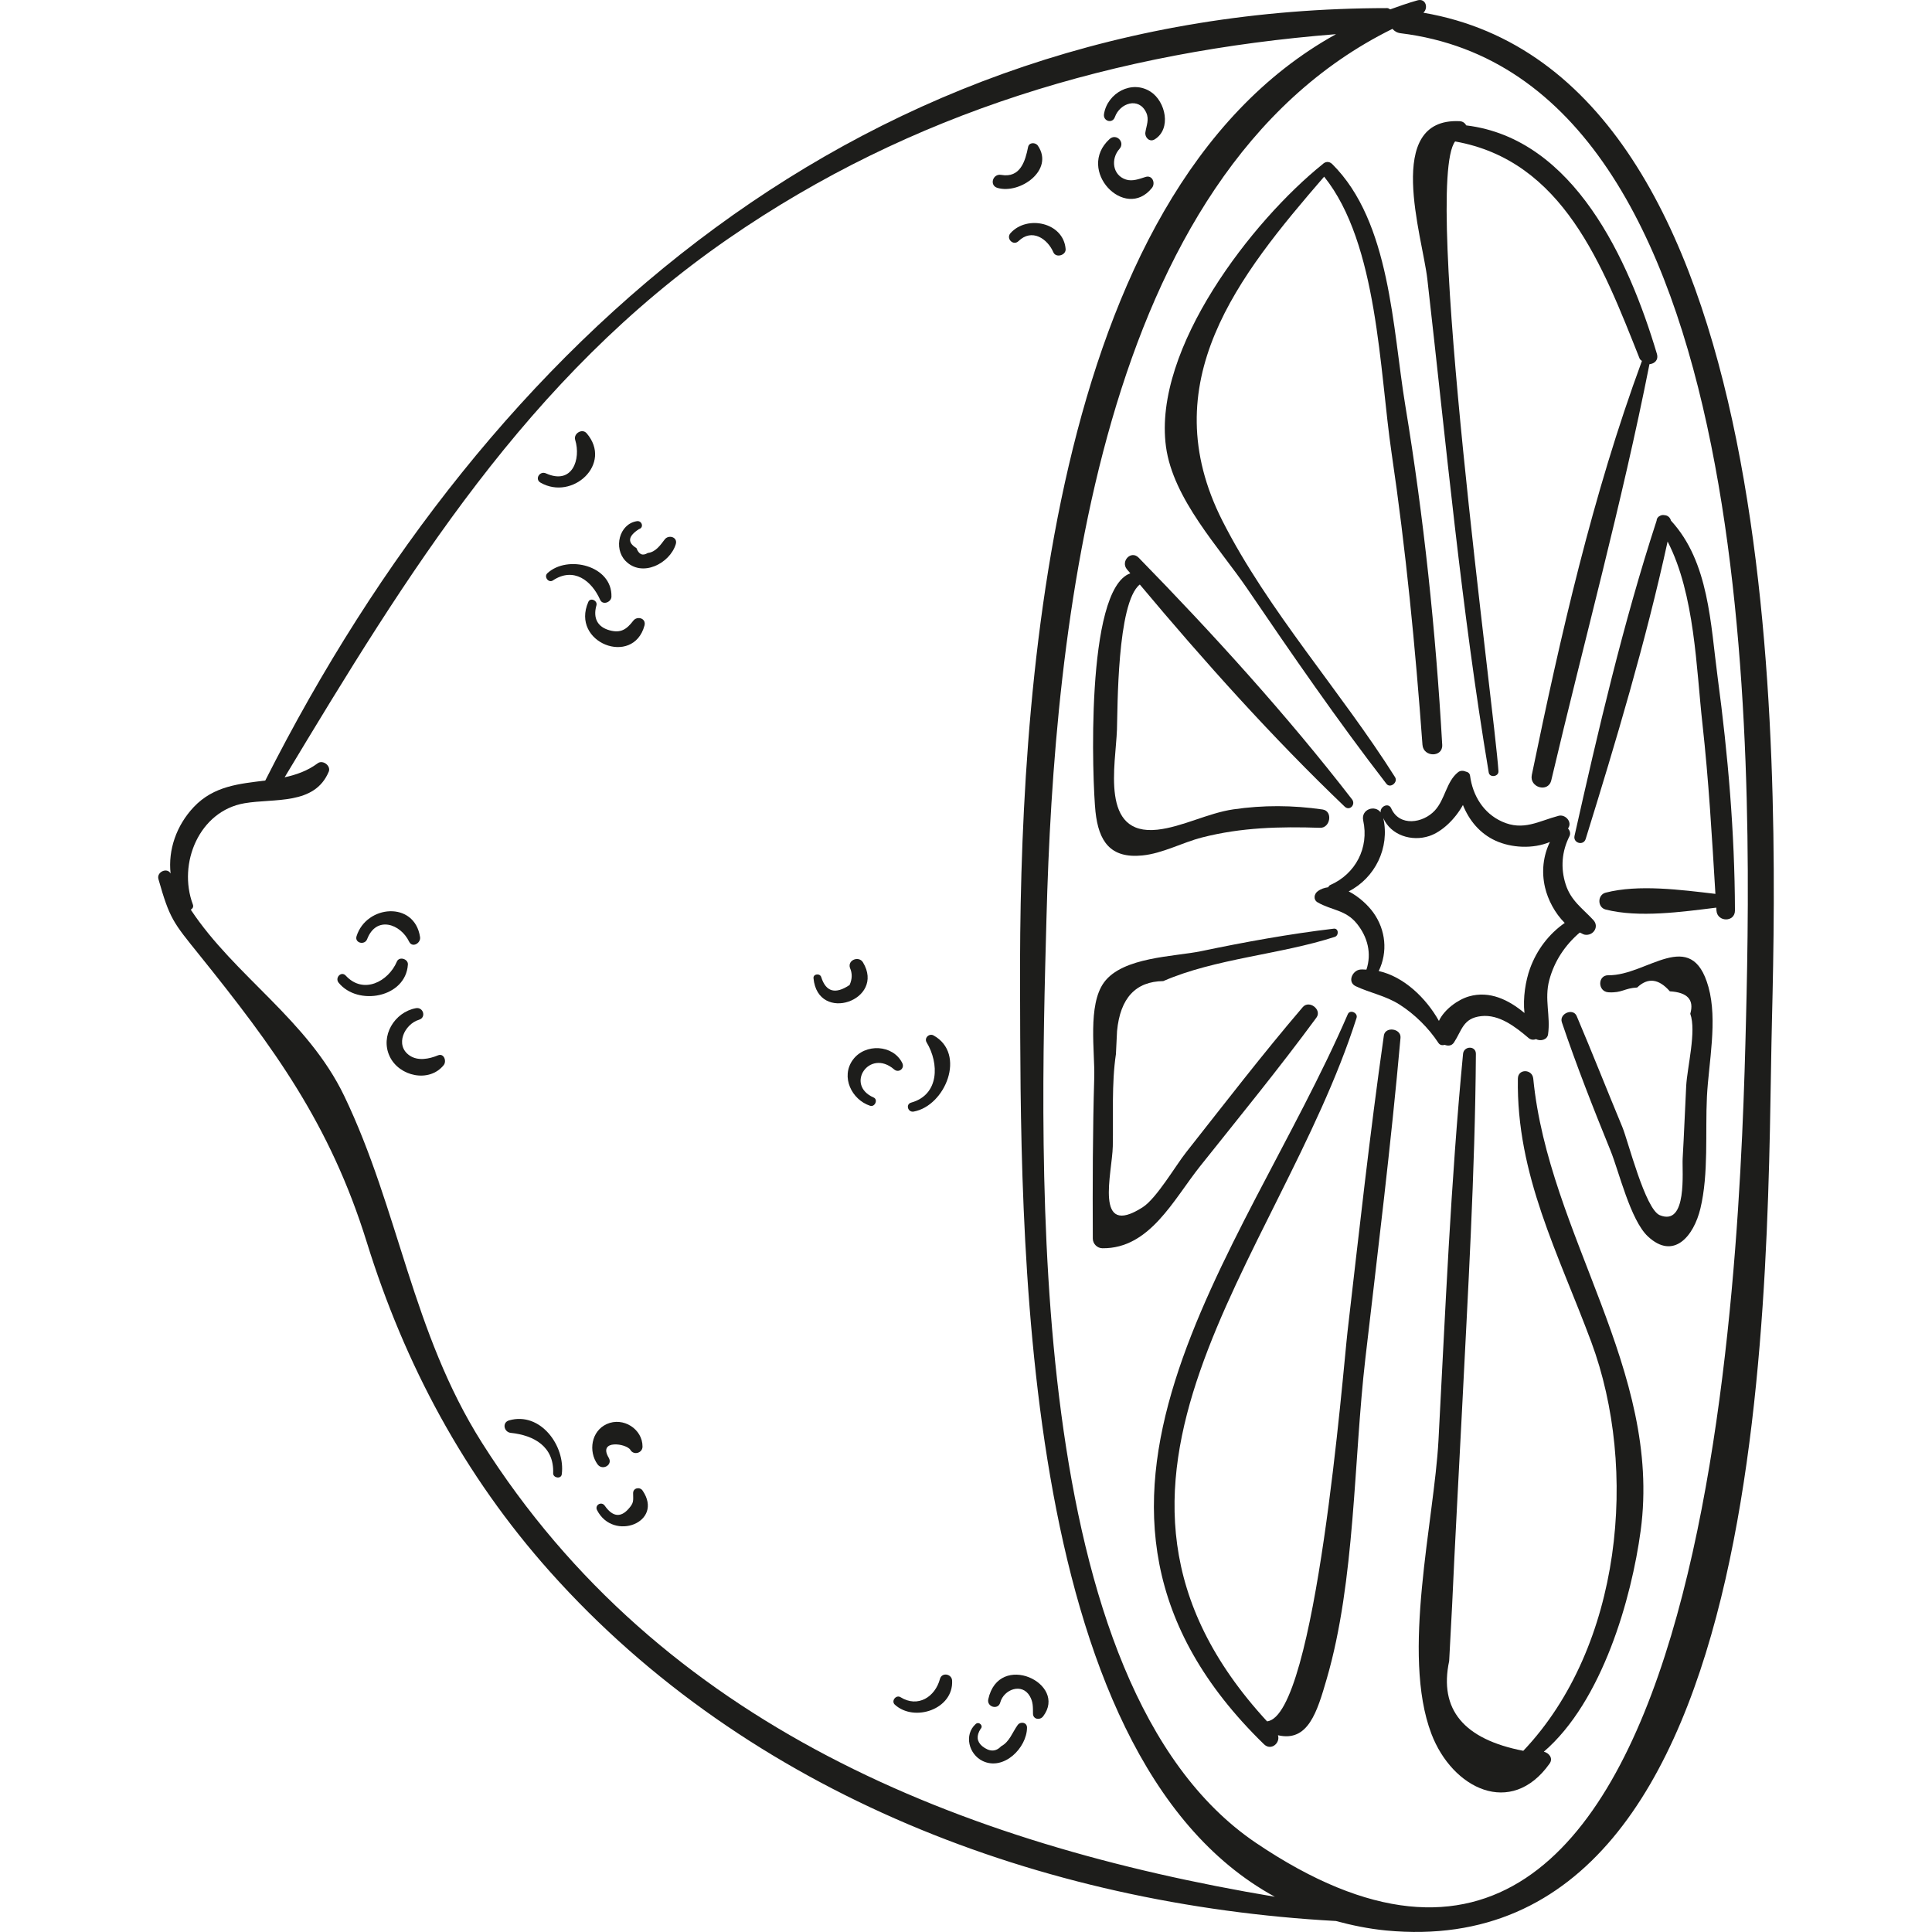 <?xml version="1.0" encoding="iso-8859-1"?>
<!-- Uploaded to: SVG Repo, www.svgrepo.com, Generator: SVG Repo Mixer Tools -->
<!DOCTYPE svg PUBLIC "-//W3C//DTD SVG 1.1//EN" "http://www.w3.org/Graphics/SVG/1.1/DTD/svg11.dtd">
<svg height="800px" width="800px" version="1.1" id="Capa_1" xmlns="http://www.w3.org/2000/svg" xmlns:xlink="http://www.w3.org/1999/xlink" 
	 viewBox="0 0 48.132 48.132" xml:space="preserve">
<g>
	<path style="fill:#1D1D1B;" d="M35.461,0.317c0.13-0.12,0.058-0.367-0.149-0.308c-0.232,0.065-0.455,0.144-0.676,0.224
		c-0.027-0.008-0.041-0.031-0.075-0.031C21.597,0.21,12.202,8.373,6.609,19.445c-0.636,0.082-1.279,0.128-1.783,0.662
		c-0.432,0.459-0.641,1.067-0.576,1.655c-0.084-0.161-0.354-0.039-0.303,0.139c0.28,0.989,0.367,1.079,1.012,1.88
		c1.861,2.311,3.263,4.22,4.177,7.161c0.947,3.05,2.427,5.816,4.563,8.211c4.959,5.56,12.265,8.303,19.582,8.705
		c0.397,0.107,0.808,0.193,1.247,0.236c9.881,0.95,9.469-16.718,9.617-22.681C44.31,18.783,44.51,1.869,35.461,0.317z
		 M12.003,35.937c-1.738-2.75-2.062-5.793-3.428-8.635c-0.912-1.897-2.724-2.98-3.823-4.64c0.045-0.024,0.076-0.068,0.052-0.131
		c-0.38-1.02,0.158-2.327,1.289-2.52c0.742-0.127,1.745,0.055,2.097-0.786c0.061-0.146-0.148-0.304-0.274-0.21
		c-0.255,0.19-0.536,0.287-0.825,0.35c3.067-5.095,6.034-9.952,11.053-13.419c4.57-3.157,9.698-4.662,15.141-5.095
		c-7.232,3.999-7.899,16.722-7.872,23.79c0.022,5.759-0.135,19.081,6.347,22.613C23.949,45.946,16.463,42.991,12.003,35.937z
		 M43.498,25.414c-0.143,5.843-0.767,28.226-12.205,20.5c-5.817-3.929-5.385-16.9-5.222-23.044
		c0.189-7.15,1.278-18.533,8.619-22.151c0.048,0.056,0.114,0.098,0.202,0.109C43.889,1.929,43.658,18.885,43.498,25.414z"/>
	<path style="fill:#1D1D1B;" d="M25.353,42.976c-0.133,0.184-0.201,0.417-0.413,0.53c-0.133,0.141-0.291,0.14-0.472-0.005
		c-0.134-0.116-0.147-0.259-0.039-0.428c0.081-0.077-0.04-0.196-0.122-0.122c-0.297,0.269-0.171,0.757,0.177,0.922
		c0.523,0.248,1.099-0.329,1.102-0.833C25.586,42.906,25.422,42.881,25.353,42.976z"/>
	<path style="fill:#1D1D1B;" d="M24.621,42.333c-0.042,0.193,0.246,0.276,0.298,0.082c0.089-0.329,0.542-0.498,0.737-0.158
		c0.084,0.146,0.077,0.269,0.079,0.435c0.001,0.146,0.175,0.169,0.252,0.068C26.611,41.943,24.885,41.124,24.621,42.333z"/>
	<path style="fill:#1D1D1B;" d="M23.417,41.828c-0.12,0.447-0.548,0.724-0.981,0.455c-0.112-0.07-0.242,0.094-0.143,0.185
		c0.486,0.444,1.464,0.114,1.427-0.599C23.712,41.7,23.464,41.654,23.417,41.828z"/>
	<path style="fill:#1D1D1B;" d="M16.009,37.135c-0.068-0.1-0.237-0.068-0.236,0.064c0.001,0.193,0.026,0.238-0.123,0.401
		c-0.185,0.203-0.383,0.199-0.584-0.089c-0.081-0.116-0.257-0.016-0.191,0.112C15.281,38.415,16.547,37.925,16.009,37.135z"/>
	<path style="fill:#1D1D1B;" d="M15.115,35.478c-0.386,0.176-0.461,0.678-0.229,1.002c0.119,0.166,0.388,0.019,0.279-0.163
		c-0.276-0.462,0.446-0.357,0.541-0.194c0.081,0.139,0.3,0.078,0.301-0.082C16.011,35.603,15.524,35.291,15.115,35.478z"/>
	<path style="fill:#1D1D1B;" d="M12.683,35.386c-0.181,0.052-0.129,0.293,0.042,0.311c0.581,0.061,1.08,0.342,1.056,1.005
		c-0.004,0.12,0.197,0.152,0.214,0.029C14.09,36.026,13.466,35.162,12.683,35.386z"/>
	<path style="fill:#1D1D1B;" d="M28.667,2.286c-0.472-0.307-1.08,0.032-1.163,0.556c-0.028,0.177,0.21,0.248,0.271,0.075
		c0.124-0.35,0.597-0.509,0.781-0.112c0.079,0.171,0.005,0.322-0.021,0.491c-0.02,0.126,0.103,0.254,0.23,0.177
		C29.189,3.214,29.041,2.53,28.667,2.286z"/>
	<path style="fill:#1D1D1B;" d="M28.54,4.408c-0.154,0.048-0.324,0.118-0.489,0.065c-0.338-0.108-0.382-0.516-0.162-0.763
		c0.149-0.167-0.08-0.398-0.246-0.246c-0.845,0.772,0.385,2.058,1.056,1.217C28.792,4.564,28.711,4.354,28.54,4.408z"/>
	<path style="fill:#1D1D1B;" d="M25.857,3.63c-0.059-0.087-0.22-0.089-0.244,0.032c-0.07,0.348-0.191,0.779-0.671,0.695
		c-0.21-0.037-0.302,0.264-0.09,0.325C25.412,4.843,26.27,4.236,25.857,3.63z"/>
	<path style="fill:#1D1D1B;" d="M25.175,5.808c-0.12,0.134,0.068,0.326,0.199,0.199c0.333-0.324,0.722-0.062,0.869,0.279
		c0.064,0.148,0.317,0.074,0.305-0.082C26.496,5.542,25.588,5.347,25.175,5.808z"/>
	<path style="fill:#1D1D1B;" d="M15.776,15.465c-0.167,0.217-0.312,0.314-0.589,0.238c-0.296-0.081-0.42-0.299-0.328-0.623
		c0.033-0.117-0.151-0.203-0.202-0.085c-0.448,1.02,1.12,1.621,1.399,0.589C16.104,15.403,15.876,15.335,15.776,15.465z"/>
	<path style="fill:#1D1D1B;" d="M13.637,14.281c-0.094,0.087,0.029,0.252,0.138,0.179c0.517-0.343,0.964,0.004,1.176,0.482
		c0.064,0.145,0.278,0.061,0.282-0.076C15.255,14.088,14.137,13.816,13.637,14.281z"/>
	<path style="fill:#1D1D1B;" d="M16.559,13.44c-0.108,0.143-0.226,0.315-0.421,0.336c-0.127,0.08-0.221,0.039-0.283-0.122
		c-0.23-0.139-0.209-0.297,0.065-0.473c0.129-0.038,0.073-0.217-0.054-0.197c-0.444,0.07-0.586,0.676-0.283,0.989
		c0.409,0.423,1.106,0.067,1.253-0.417C16.889,13.38,16.656,13.311,16.559,13.44z"/>
	<path style="fill:#1D1D1B;" d="M14.615,10.794c-0.112-0.13-0.334,0.008-0.285,0.166c0.147,0.475-0.068,1.131-0.729,0.833
		c-0.154-0.069-0.287,0.143-0.135,0.231C14.262,12.481,15.27,11.556,14.615,10.794z"/>
	<path style="fill:#1D1D1B;" d="M22.479,26.485c-0.23-0.466-0.93-0.498-1.233-0.08c-0.307,0.424-0.027,0.993,0.431,1.143
		c0.119,0.039,0.205-0.154,0.087-0.206c-0.719-0.315-0.103-1.229,0.511-0.7C22.387,26.74,22.545,26.62,22.479,26.485z"/>
	<path style="fill:#1D1D1B;" d="M23.258,25.796c-0.108-0.06-0.24,0.062-0.173,0.173c0.314,0.518,0.321,1.304-0.384,1.5
		c-0.146,0.041-0.083,0.25,0.062,0.224C23.553,27.548,24.079,26.251,23.258,25.796z"/>
	<path style="fill:#1D1D1B;" d="M21.499,23.975c-0.101-0.168-0.387-0.06-0.324,0.137c0.061,0.137,0.058,0.279-0.009,0.427
		c-0.354,0.238-0.589,0.173-0.706-0.194c-0.028-0.103-0.204-0.087-0.193,0.026C20.375,25.51,22.069,24.918,21.499,23.975z"/>
	<path style="fill:#1D1D1B;" d="M9.888,23.955c-0.211,0.498-0.835,0.829-1.275,0.35c-0.111-0.12-0.276,0.054-0.177,0.177
		c0.479,0.59,1.672,0.375,1.726-0.452C10.172,23.89,9.946,23.819,9.888,23.955z"/>
	<path style="fill:#1D1D1B;" d="M8.883,23.323c-0.054,0.171,0.202,0.234,0.264,0.073c0.228-0.592,0.832-0.381,1.045,0.063
		c0.079,0.165,0.297,0.038,0.273-0.115C10.327,22.44,9.129,22.543,8.883,23.323z"/>
	<path style="fill:#1D1D1B;" d="M10.911,26.292c-0.216,0.089-0.496,0.148-0.707,0.004c-0.377-0.258-0.126-0.783,0.235-0.891
		c0.186-0.056,0.108-0.323-0.079-0.288c-0.531,0.099-0.895,0.69-0.651,1.203c0.237,0.498,0.985,0.663,1.345,0.215
		C11.132,26.438,11.062,26.23,10.911,26.292z"/>
	<path style="fill:#1D1D1B;" d="M39.694,22.92c-0.276-0.297-0.558-0.48-0.689-0.89c-0.129-0.404-0.097-0.819,0.095-1.197
		c0.035-0.07,0.009-0.142-0.036-0.195c0.001-0.002,0.003-0.002,0.004-0.004c0.11-0.156-0.071-0.354-0.238-0.31
		c-0.5,0.132-0.878,0.384-1.409,0.145c-0.465-0.209-0.731-0.649-0.797-1.142c-0.009-0.065-0.054-0.093-0.105-0.104
		c-0.064-0.028-0.139-0.029-0.195,0.016c-0.293,0.234-0.319,0.672-0.578,0.953c-0.292,0.317-0.881,0.411-1.087-0.054
		c-0.067-0.152-0.284-0.045-0.262,0.102c-0.142-0.197-0.496-0.079-0.435,0.203c0.148,0.678-0.19,1.329-0.822,1.606
		c-0.028,0.012-0.038,0.035-0.051,0.055c-0.091,0.013-0.18,0.039-0.262,0.101c-0.092,0.069-0.113,0.211,0,0.276
		c0.348,0.201,0.697,0.182,0.978,0.531c0.267,0.332,0.372,0.741,0.237,1.144c-0.051-0.001-0.101-0.007-0.152-0.002
		c-0.196,0.019-0.334,0.312-0.113,0.416c0.363,0.17,0.744,0.236,1.091,0.457c0.374,0.238,0.724,0.583,0.968,0.956
		c0.036,0.055,0.102,0.066,0.154,0.046c0.084,0.033,0.175,0.03,0.234-0.059c0.2-0.306,0.224-0.603,0.675-0.655
		c0.452-0.052,0.86,0.271,1.182,0.544c0.062,0.053,0.128,0.05,0.186,0.029c0.111,0.058,0.28,0.019,0.3-0.119
		c0.066-0.457-0.096-0.878,0.03-1.35c0.126-0.474,0.393-0.873,0.76-1.187c0.043,0.015,0.079,0.046,0.125,0.054
		C39.692,23.321,39.85,23.087,39.694,22.92z M38.116,24.132c-0.108,0.3-0.179,0.724-0.137,1.105
		c-0.39-0.326-0.866-0.562-1.381-0.414c-0.272,0.078-0.616,0.322-0.75,0.611c-0.321-0.57-0.87-1.101-1.5-1.243
		c0.229-0.473,0.177-1.022-0.134-1.456c-0.132-0.184-0.361-0.399-0.614-0.528c0.656-0.335,1.028-1.085,0.862-1.825
		c0.189,0.425,0.705,0.593,1.148,0.445c0.314-0.105,0.64-0.418,0.836-0.772c0.153,0.382,0.421,0.711,0.814,0.89
		c0.393,0.179,0.932,0.21,1.353,0.031c-0.168,0.347-0.213,0.74-0.122,1.132c0.071,0.305,0.246,0.643,0.491,0.885
		C38.585,23.27,38.285,23.665,38.116,24.132z"/>
	<path style="fill:#1D1D1B;" d="M35.01,10.101c-0.317-1.915-0.369-4.574-1.82-6.013c-0.082-0.081-0.18-0.06-0.239,0.003l-0.001,0
		c-1.743,1.4-4.232,4.589-3.902,7.036c0.176,1.306,1.333,2.522,2.028,3.543c1.12,1.645,2.246,3.281,3.463,4.856
		c0.095,0.124,0.298-0.036,0.215-0.166c-1.34-2.124-3.167-4.152-4.298-6.381c-1.75-3.449,0.406-6.117,2.532-8.578
		c1.342,1.668,1.38,4.853,1.68,6.882c0.357,2.416,0.592,4.839,0.77,7.273c0.023,0.313,0.51,0.318,0.492,0
		C35.769,15.724,35.473,12.901,35.01,10.101z"/>
	<path style="fill:#1D1D1B;" d="M36.529,3.124c-0.032-0.056-0.082-0.101-0.168-0.105c-1.899-0.086-0.923,2.873-0.802,3.931
		c0.468,4.099,0.848,8.226,1.53,12.296c0.023,0.136,0.25,0.105,0.242-0.033c-0.088-1.44-1.896-14.611-1.08-15.689
		c2.693,0.478,3.678,3.099,4.596,5.407c0.012,0.031,0.038,0.041,0.058,0.062c-1.229,3.334-2.027,6.84-2.743,10.313
		c-0.065,0.315,0.41,0.451,0.485,0.134c0.812-3.451,1.758-6.888,2.446-10.367c0.123-0.011,0.232-0.101,0.185-0.259
		C40.579,6.471,39.213,3.451,36.529,3.124z"/>
	<path style="fill:#1D1D1B;" d="M42.793,16.884c-0.179-1.335-0.215-2.886-1.164-3.913c-0.022-0.084-0.086-0.134-0.166-0.137
		c-0.03-0.006-0.058-0.004-0.087,0.007c-0.002,0.001-0.004,0.001-0.005,0.002c-0.058,0.023-0.097,0.069-0.1,0.128
		c-0.835,2.559-1.456,5.227-2.045,7.853c-0.04,0.181,0.223,0.254,0.278,0.077c0.755-2.433,1.497-4.916,2.041-7.41
		c0.679,1.313,0.715,3.171,0.867,4.533c0.157,1.412,0.238,2.827,0.324,4.245c-0.859-0.101-1.917-0.242-2.735-0.03
		c-0.207,0.054-0.208,0.367,0,0.42c0.827,0.21,1.896,0.059,2.757-0.047c0.001,0.024,0.003,0.047,0.004,0.071
		c0.018,0.293,0.461,0.299,0.461,0C43.217,20.744,43.05,18.806,42.793,16.884z"/>
	<path style="fill:#1D1D1B;" d="M33.683,19.914c-1.622-2.098-3.463-4.124-5.316-6.021c-0.188-0.193-0.457,0.09-0.291,0.291
		c0.027,0.033,0.056,0.066,0.084,0.099c-1.135,0.401-0.942,5.248-0.868,5.94c0.079,0.732,0.366,1.17,1.168,1.089
		c0.509-0.051,0.993-0.322,1.486-0.448c0.978-0.251,1.941-0.274,2.942-0.241c0.255,0.008,0.324-0.418,0.062-0.456
		c-0.744-0.108-1.479-0.112-2.225-0.003c-0.635,0.093-1.271,0.438-1.889,0.506c-1.439,0.157-1.04-1.614-1.009-2.495
		c0.018-0.497-0.002-3.163,0.569-3.613c1.601,1.912,3.309,3.818,5.106,5.535C33.625,20.213,33.782,20.041,33.683,19.914z"/>
	<path style="fill:#1D1D1B;" d="M33.228,23.136c-1.112,0.132-2.211,0.332-3.307,0.561c-0.66,0.137-1.952,0.141-2.417,0.778
		c-0.412,0.564-0.225,1.731-0.243,2.361c-0.039,1.34-0.042,2.681-0.036,4.021c0.001,0.131,0.11,0.24,0.241,0.241
		c1.176,0.012,1.768-1.209,2.43-2.041c0.977-1.227,1.971-2.441,2.9-3.705c0.145-0.197-0.18-0.448-0.34-0.262
		c-1.006,1.176-1.949,2.405-2.908,3.62c-0.256,0.323-0.735,1.146-1.081,1.367c-1.224,0.784-0.758-0.857-0.744-1.519
		c0.016-0.748-0.033-1.557,0.078-2.297c0.009-0.191,0.019-0.383,0.028-0.574c0.079-0.821,0.462-1.236,1.152-1.245
		c1.289-0.562,2.919-0.662,4.274-1.102C33.36,23.305,33.35,23.121,33.228,23.136z"/>
	<path style="fill:#1D1D1B;" d="M34.476,25.799c-0.35,2.452-0.62,4.916-0.905,7.376c-0.11,0.951-0.788,9.582-2.005,9.709
		c-5.491-5.961,0.303-11.481,2.23-17.525c0.04-0.126-0.164-0.218-0.218-0.092c-2.611,6.038-8.171,12.27-2.088,18.188
		c0.177,0.172,0.411-0.033,0.348-0.225c0.75,0.175,0.974-0.574,1.215-1.405c0.713-2.451,0.668-5.444,0.963-7.985
		c0.308-2.659,0.638-5.319,0.875-7.985C34.911,25.621,34.51,25.564,34.476,25.799z"/>
	<path style="fill:#1D1D1B;" d="M38.198,26.871c-0.024-0.241-0.379-0.251-0.383,0c-0.041,2.398,1.009,4.358,1.828,6.56
		c1.176,3.165,0.769,7.592-1.693,10.187c-1.481-0.287-2.104-1.028-1.847-2.236c0.024-0.458,0.048-0.917,0.073-1.375
		c0.072-1.605,0.163-3.209,0.244-4.813c0.149-2.978,0.328-5.957,0.349-8.939c0.001-0.209-0.301-0.201-0.32,0
		c-0.308,3.201-0.441,6.416-0.612,9.627c-0.107,2.008-0.932,5.324-0.177,7.311c0.521,1.37,1.987,2.093,2.944,0.745
		c0.096-0.134-0.012-0.265-0.142-0.298c1.461-1.259,2.185-3.826,2.412-5.506C41.413,34.134,38.579,30.772,38.198,26.871z"/>
	<path style="fill:#1D1D1B;" d="M42.563,24.59c-0.425-1.526-1.535-0.279-2.491-0.294c-0.276-0.005-0.272,0.409,0,0.425
		c0.342,0.02,0.391-0.103,0.715-0.119c0.265-0.254,0.537-0.222,0.814,0.095c0.44,0.025,0.61,0.211,0.509,0.559
		c0.157,0.434-0.077,1.333-0.102,1.804c-0.031,0.601-0.053,1.203-0.088,1.804c-0.018,0.309,0.125,1.695-0.57,1.41
		c-0.363-0.149-0.79-1.851-0.931-2.192c-0.383-0.922-0.749-1.85-1.139-2.769c-0.089-0.21-0.443-0.06-0.369,0.156
		c0.365,1.08,0.783,2.143,1.213,3.199c0.207,0.508,0.494,1.728,0.93,2.135c0.643,0.601,1.143-0.008,1.308-0.695
		c0.209-0.87,0.119-1.893,0.163-2.79C42.568,26.474,42.795,25.423,42.563,24.59z"/>
</g>
</svg>